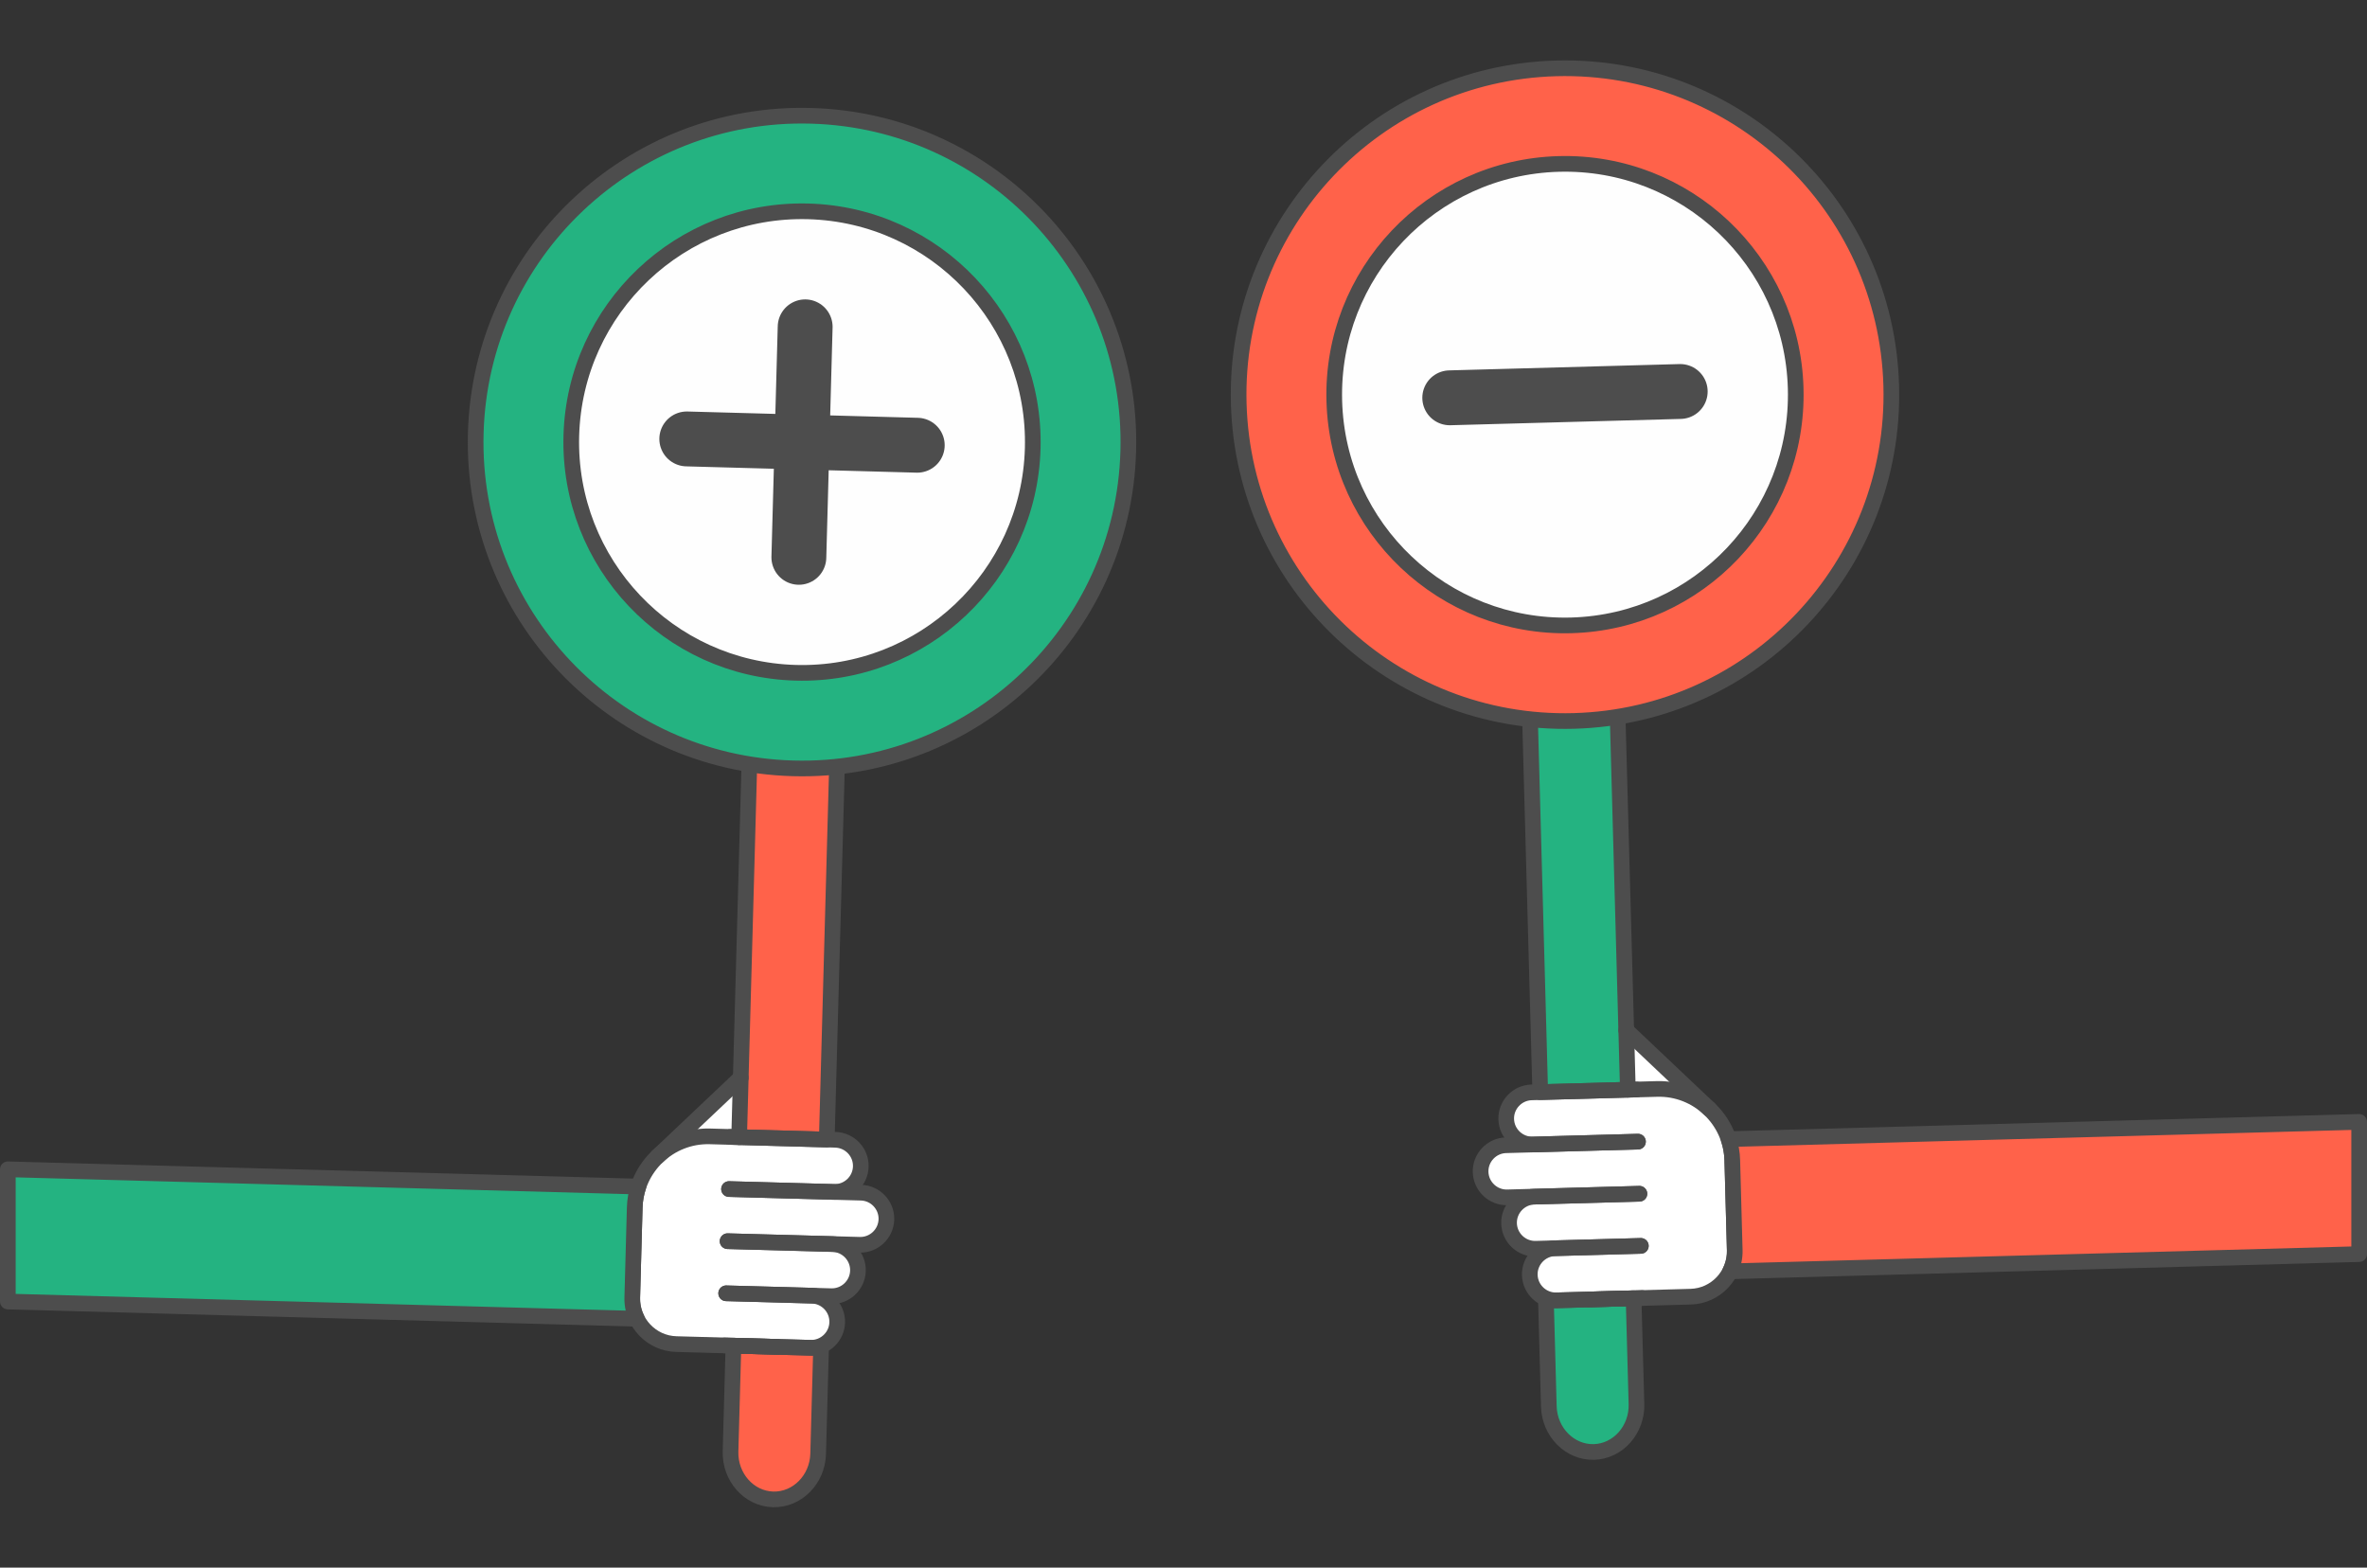 <?xml version="1.0" encoding="UTF-8"?>
<!DOCTYPE svg PUBLIC "-//W3C//DTD SVG 1.1//EN" "http://www.w3.org/Graphics/SVG/1.1/DTD/svg11.dtd">
<!-- Creator: CorelDRAW 2018 (64-Bit) -->
<svg xmlns="http://www.w3.org/2000/svg" xml:space="preserve" width="302px" height="200px" version="1.1" style="shape-rendering:geometricPrecision; text-rendering:geometricPrecision; image-rendering:optimizeQuality; fill-rule:evenodd; clip-rule:evenodd"
viewBox="0 0 13672.3 9054.5"
 xmlns:xlink="http://www.w3.org/1999/xlink">
 <rect x="0" y="0" width="13672.3" height="9054.5" fill="#333333" stroke="none"/>
 <defs>
  <style type="text/css">
   <![CDATA[
    .str2 {stroke:#4D4D4D;stroke-width:316.9;stroke-linecap:round;stroke-linejoin:round;stroke-miterlimit:2.613}
    .str0 {stroke:#4D4D4D;stroke-width:90.5;stroke-linecap:round;stroke-linejoin:round;stroke-miterlimit:2.613}
    .str1 {stroke:#4D4D4D;stroke-width:90.5;stroke-linecap:round;stroke-linejoin:round;stroke-miterlimit:2.613}
    .fil0 {fill:none}
    .fil3 {fill:#24B381}
    .fil2 {fill:#FF624A}
    .fil1 {fill:white}
    .fil5 {fill:#FEFEFE;fill-rule:nonzero}
    .fil4 {fill:#24B381;fill-rule:nonzero}
    .fil6 {fill:#FF624A;fill-rule:nonzero}
   ]]>
  </style>
 </defs>
 <g id="Layer_x0020_1">
  <g id="_1538513153296">
   <rect class="fil0" x="45.3" width="13581.7" height="9054.5"/>
   <g>
    <g>
     <path class="fil1" d="M3798.5 6679.3c-50.1,47.5 -88.8,107.1 -111,174.2 -12.7,38.1 -20.1,78.6 -21.2,120.7l-14.2 520.6c-1.3,43.7 8.5,85.3 26.6,122.1 41.7,84.3 127.4,143.7 227.5,146.5l280.1 7.6 50.2 1.4 444.8 12.1 0.9 0.1c82.4,1.7 151.4,-63.9 153.7,-146.5 2.3,-82.8 -63.6,-152.3 -146.4,-154.6l111.5 3c82.8,2.3 152.4,-63.5 154.7,-146.4 2.2,-82.8 -63.6,-152.3 -146.5,-154.6l156.1 4.2c82.8,2.3 152.5,-63.6 154.7,-146.4 2.3,-82.8 -63.6,-152.4 -146.4,-154.6l-156.1 -4.3c82.8,2.3 152.4,-63.6 154.6,-146.4 2.3,-82.8 -63.6,-152.4 -146.4,-154.7l-50.1 -1.3 -506.2 -13.8 -169.2 -4.7c-116.1,-3.2 -223.1,41.4 -301.7,115.8z"/>
     <path class="fil1" d="M4278.8 6224.6l-480.3 454.7c78.6,-74.4 185.6,-119 301.7,-115.8l119 3.2 50.2 1.5 9.4 -343.6z"/>
     <g>
      <path class="fil2 str0" d="M4837.7 4311.9l-62.1 2270.1 -506.2 -13.9 62.2 -2270.1c82.6,13.3 166.9,21.3 252.6,23.6 85.7,2.4 170.3,-1 253.5,-9.7zm-95.1 3474.3l-16.8 611.1c-4,148.4 -121.2,266.7 -260.4,262.9l0 0c-139.2,-3.8 -249.8,-128.3 -245.7,-276.7l16.8 -611.1 506.1 13.8z"/>
      <path class="fil0 str1" d="M4219.2 6566.7l606.5 16.6c82.9,2.3 148.7,71.9 146.4,154.7l0 0c-2.2,82.8 -71.8,148.7 -154.6,146.4l-606.5 -16.6"/>
      <path class="fil0 str1" d="M4211 6867.8l762.6 20.9c82.8,2.2 148.7,71.8 146.4,154.6l0 0.1c-2.3,82.7 -71.8,148.6 -154.7,146.3l-762.6 -20.8"/>
      <path class="fil0 str1" d="M4202.7 7168.9l606.5 16.6c82.9,2.2 148.7,71.8 146.5,154.6l0 0c-2.3,82.9 -71.9,148.7 -154.7,146.4l-606.5 -16.6"/>
      <path class="fil0 str1" d="M4194.5 7469.9l495 13.6c82.8,2.3 148.7,71.8 146.4,154.6l0 0.1c-2.3,82.7 -71.8,148.6 -154.6,146.4l-495 -13.6"/>
      <path class="fil0 str1" d="M4269.4 6568.2l-169.2 -4.7c-116.1,-3.2 -223.1,41.4 -301.7,115.8 -78.6,74.5 -129,178.8 -132.2,294.9l-14.2 520.6c-4,143.8 110.4,264.6 254.1,268.5l583.3 16"/>
      <path class="fil3 str1" d="M3678.8 7616.9l-3633.5 -99.5 0 -763.7 3642.2 99.8c-12.7,38.1 -20,78.6 -21.2,120.7l-14.2 520.6c-1.2,43.7 8.5,85.3 26.7,122.1z"/>
      <path class="fil4 str1" d="M3336.6 1184.4c350.3,-331.7 827.2,-529.8 1347.6,-515.5 520.3,14.2 985.7,238.1 1317.4,588.4 331.7,350.4 529.8,827.3 515.5,1347.7 -14.2,520.3 -238.1,985.7 -588.5,1317.4 -350.3,331.7 -827.3,529.8 -1347.6,515.5 -520.4,-14.3 -985.7,-238.1 -1317.4,-588.5 -331.7,-350.3 -529.8,-827.3 -515.5,-1347.6 14.2,-520.4 238.1,-985.8 588.5,-1317.4z"/>
      <line class="fil0 str1" x1="3798.5" y1="6679.3" x2="4278.8" y2= "6224.6" />
      <path class="fil5 str1" d="M3716.2 1585.4c247.7,-234.6 584.9,-374.6 952.9,-364.6 367.9,10.1 697,168.4 931.5,416.1 234.5,247.8 374.6,585 364.6,953 -10.1,367.9 -168.4,697 -416.2,931.5 -247.7,234.6 -584.9,374.6 -952.9,364.5 -367.9,-10.1 -697,-168.4 -931.5,-416.1 -234.6,-247.7 -374.6,-585 -364.5,-952.9 10,-368 168.3,-697.1 416.1,-931.5z"/>
      <line class="fil0 str2" x1="5298.2" y1="2571.6" x2="3967" y2= "2535.2" />
      <line class="fil0 str2" x1="4650.8" y1="1887.8" x2="4614.4" y2= "3219" />
     </g>
    </g>
    <g>
     <path class="fil1" d="M9873.8 6405.4c50.1,47.5 88.8,107.1 111,174.2 12.7,38.1 20.1,78.6 21.2,120.7l14.3 520.6c1.2,43.7 -8.6,85.2 -26.7,122.1 -41.6,84.3 -127.5,143.7 -227.5,146.4l-280.1 7.7 -50.1 1.3 -444.9 12.2 -0.9 0.1c-82.4,1.7 -151.4,-64 -153.7,-146.5 -2.3,-82.8 63.6,-152.4 146.4,-154.6l-111.5 3c-82.8,2.3 -152.4,-63.6 -154.7,-146.4 -2.2,-82.8 63.6,-152.4 146.4,-154.6l-156 4.2c-82.9,2.3 -152.4,-63.6 -154.7,-146.4 -2.3,-82.8 63.6,-152.4 146.4,-154.6l156.1 -4.3c-82.8,2.3 -152.4,-63.6 -154.6,-146.4 -2.3,-82.8 63.6,-152.4 146.4,-154.7l50.1 -1.3 506.2 -13.9 169.2 -4.6c116.1,-3.2 223.1,41.4 301.7,115.8z"/>
     <path class="fil1" d="M9393.5 5950.8l480.3 454.6c-78.6,-74.4 -185.6,-119 -301.7,-115.8l-119 3.2 -50.2 1.4 -9.4 -343.4z"/>
     <g>
      <path class="fil3 str0" d="M8834.6 4037.9l62.1 2270.2 506.2 -13.9 -62.2 -2270.1c-82.6,13.2 -166.9,21.3 -252.6,23.6 -85.7,2.3 -170.3,-1 -253.5,-9.8zm95.1 3474.4l16.7 611.1c4.1,148.4 121.3,266.7 260.5,262.9l0 0c139.2,-3.8 249.8,-128.3 245.7,-276.7l-16.7 -611.2 -506.2 13.9z"/>
      <path class="fil0 str1" d="M9453.1 6292.8l-606.5 16.6c-82.8,2.3 -148.7,71.9 -146.4,154.7l0 0c2.2,82.8 71.8,148.7 154.6,146.4l606.5 -16.6"/>
      <path class="fil0 str1" d="M9461.3 6593.9l-762.6 20.9c-82.8,2.2 -148.7,71.8 -146.4,154.6l0 0.1c2.3,82.7 71.8,148.6 154.6,146.3l762.7 -20.9"/>
      <path class="fil0 str1" d="M9469.6 6894.9l-606.6 16.7c-82.8,2.2 -148.6,71.8 -146.4,154.6l0 0c2.3,82.8 71.9,148.7 154.7,146.4l606.5 -16.6"/>
      <path class="fil0 str1" d="M9477.8 7196l-495 13.6c-82.8,2.2 -148.7,71.8 -146.4,154.6l0 0c2.3,82.8 71.8,148.7 154.6,146.4l495 -13.5"/>
      <path class="fil0 str1" d="M9402.9 6294.2l169.2 -4.6c116.1,-3.2 223.1,41.4 301.7,115.9 78.6,74.4 129,178.7 132.2,294.8l14.2 520.6c4,143.8 -110.4,264.6 -254.1,268.5l-583.3 16"/>
      <path class="fil2 str1" d="M9993.5 7343l3633.5 -99.5 0 -763.7 -3642.2 99.8c12.7,38.1 20,78.6 21.2,120.7l14.2 520.6c1.2,43.7 -8.5,85.3 -26.7,122.1z"/>
      <path class="fil6 str1" d="M10335.8 910.4c-350.4,-331.6 -827.3,-529.7 -1347.7,-515.5 -520.4,14.3 -985.7,238.1 -1317.4,588.5 -331.7,350.4 -529.8,827.3 -515.5,1347.6 14.2,520.4 238.1,985.8 588.4,1317.5 350.4,331.7 827.3,529.7 1347.7,515.5 520.4,-14.3 985.7,-238.1 1317.4,-588.5 331.7,-350.3 529.8,-827.3 515.5,-1347.6 -14.2,-520.4 -238.1,-985.8 -588.4,-1317.5z"/>
      <line class="fil0 str1" x1="9873.8" y1="6405.5" x2="9393.5" y2= "5950.7" />
      <path class="fil5 str1" d="M9956.1 1311.4c-247.7,-234.5 -584.9,-374.5 -952.9,-364.5 -367.9,10.1 -697,168.4 -931.5,416.1 -234.6,247.8 -374.6,585 -364.5,953 10,367.9 168.3,697 416.1,931.5 247.7,234.5 584.9,374.6 952.9,364.5 367.9,-10.1 697,-168.4 931.5,-416.1 234.6,-247.7 374.6,-585 364.5,-952.9 -10,-368 -168.3,-697 -416.1,-931.6z"/>
      <line class="fil0 str2" x1="8374.1" y1="2297.7" x2="9705.3" y2= "2261.2" />
     </g>
    </g>
   </g>
  </g>
 </g>
</svg>
